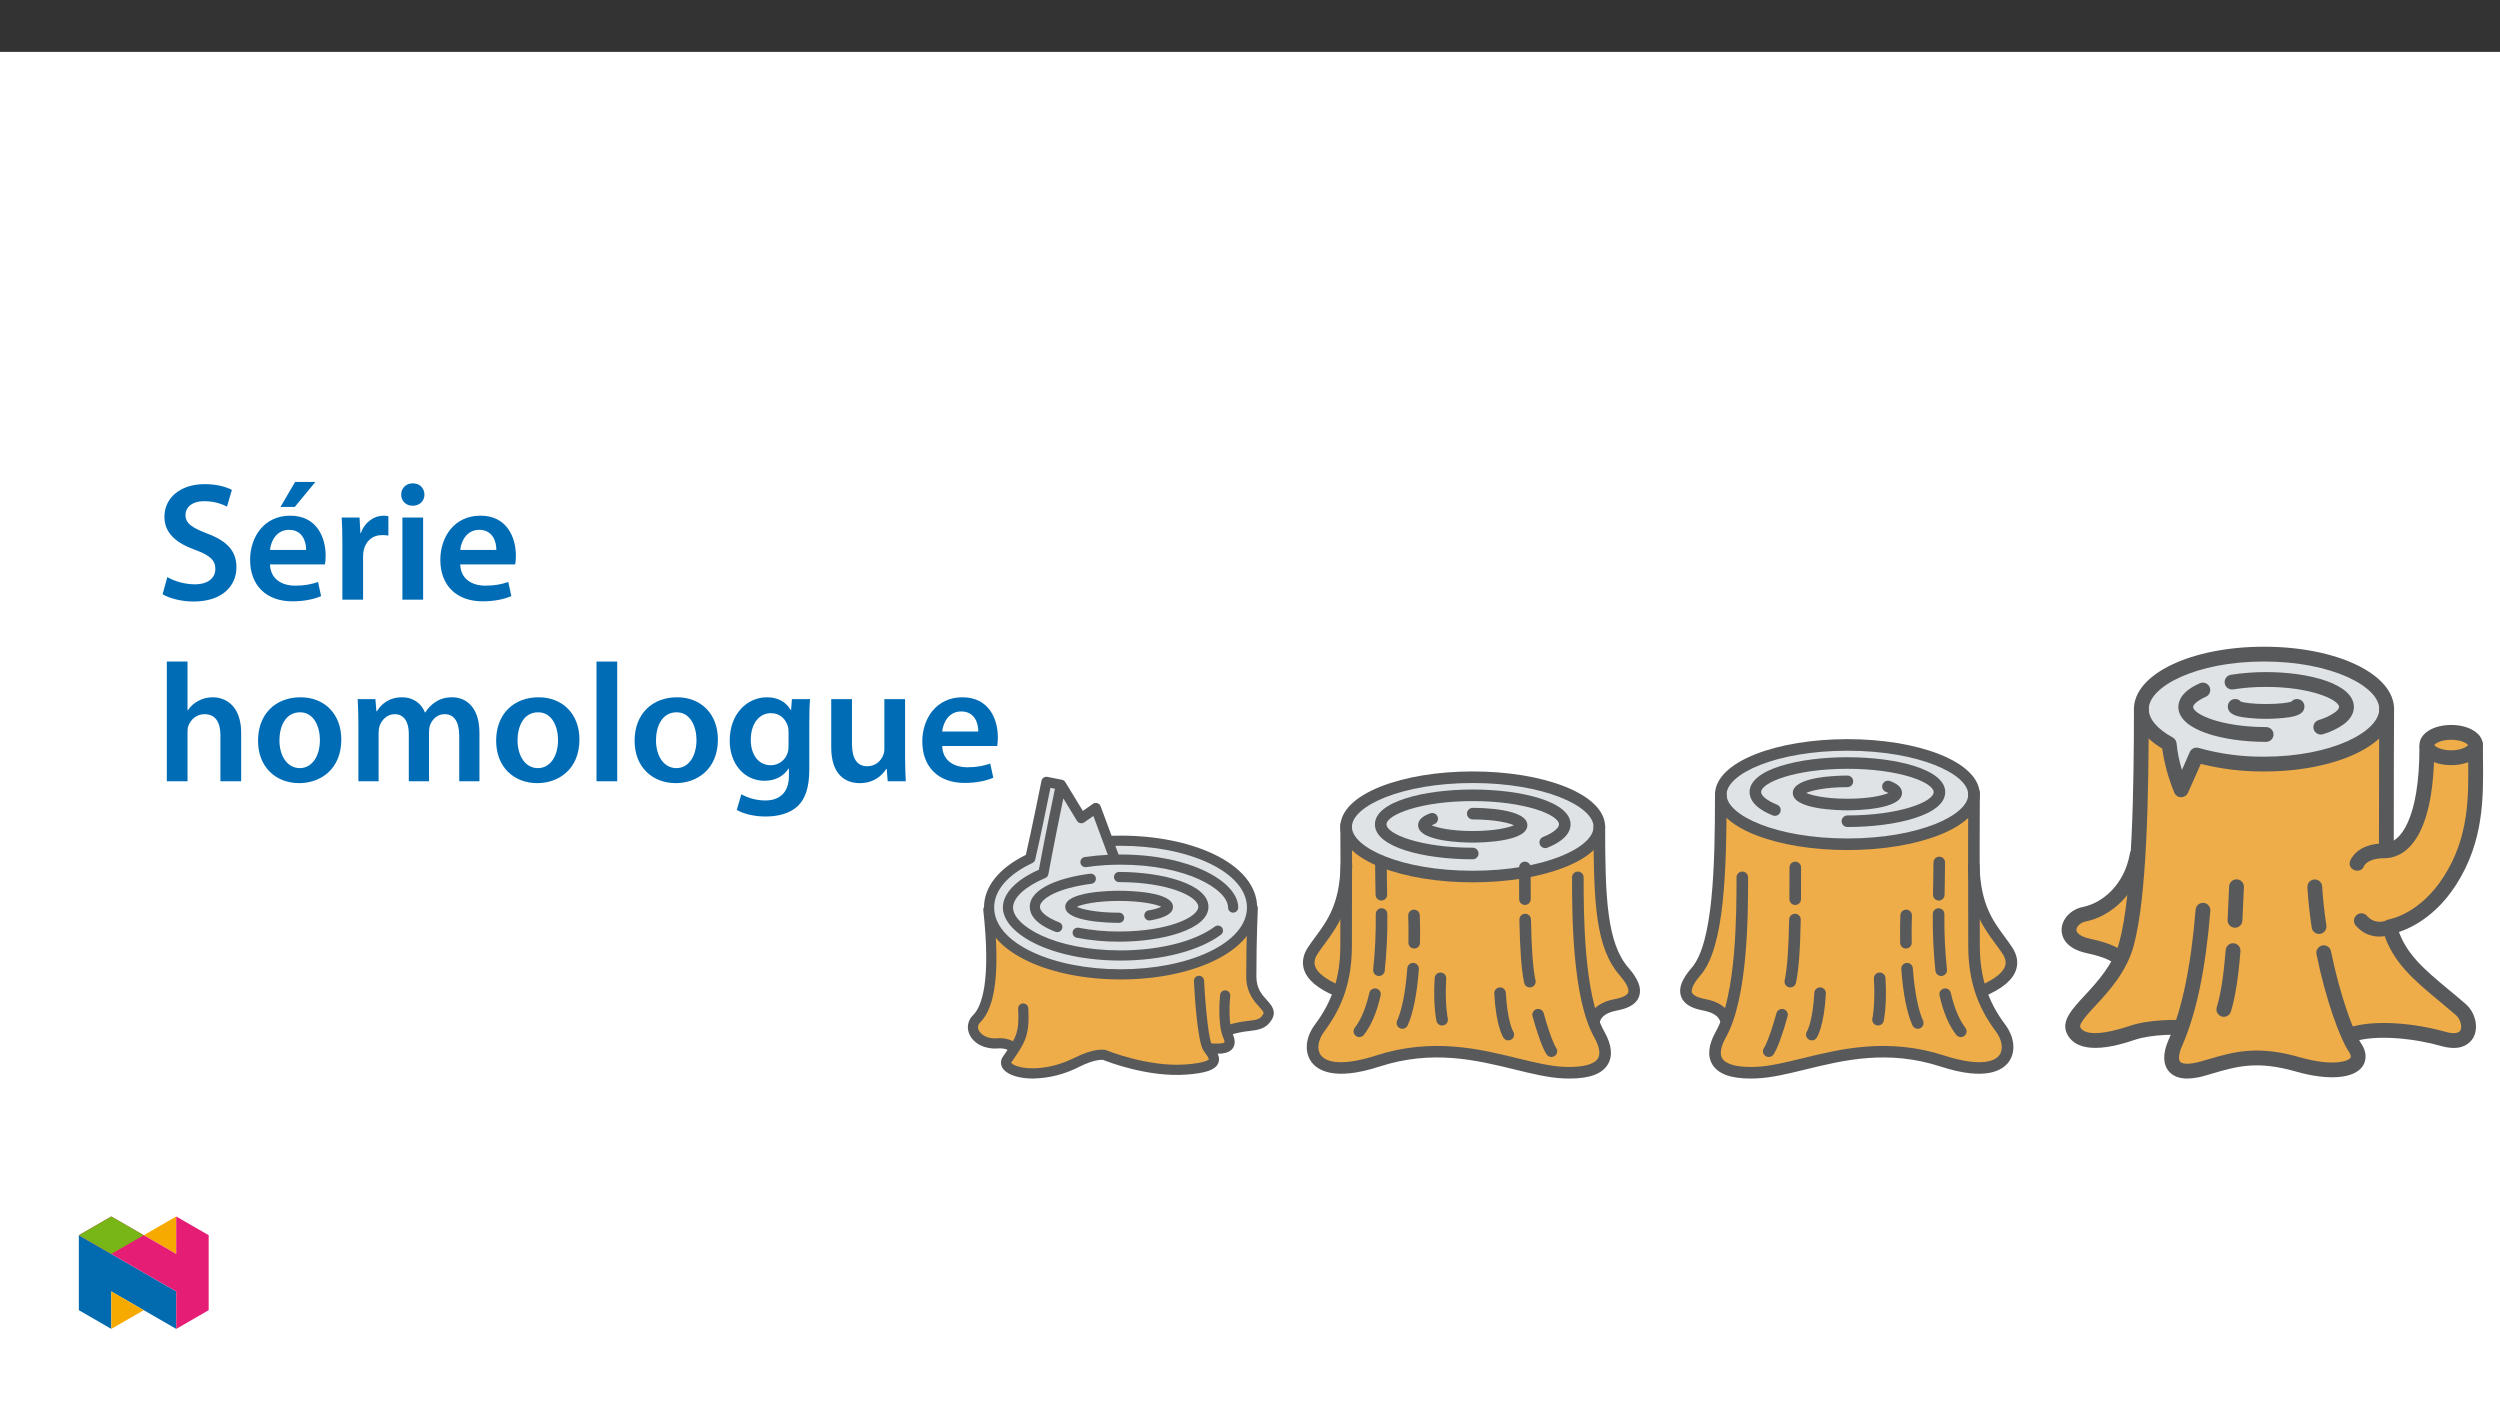 ﻿<?xml version="1.0" encoding="utf-8"?>
<svg xmlns="http://www.w3.org/2000/svg" xmlns:xlink="http://www.w3.org/1999/xlink" viewBox="0 0 960 540" version="1.1">
  <rect x="0" y="0" width="960" height="540" fill="#333333" stroke="none"/>
  <defs>
    <g>
      <symbol overflow="visible" id="glyph0-0">
        <path style="stroke:none;" d="M 0 0 L 32.375 0 L 32.375 -45.328 L 0 -45.328 Z M 16.188 -25.578 L 5.188 -42.094 L 27.188 -42.094 Z M 18.125 -22.656 L 29.141 -39.172 L 29.141 -6.156 Z M 5.188 -3.234 L 16.188 -19.75 L 27.188 -3.234 Z M 3.234 -39.172 L 14.25 -22.656 L 3.234 -6.156 Z M 3.234 -39.172 " />
      </symbol>
      <symbol overflow="visible" id="glyph0-1">
        <path style="stroke:none;" d="M 2.656 -2.078 C 5.047 -0.578 9.844 0.719 14.5 0.719 C 25.703 0.719 31.016 -5.375 31.016 -12.438 C 31.016 -18.719 27.391 -22.531 19.812 -25.375 C 13.984 -27.641 11.453 -29.203 11.453 -32.562 C 11.453 -35.156 13.594 -37.812 18.641 -37.812 C 22.734 -37.812 25.766 -36.578 27.391 -35.734 L 29.266 -42.156 C 27 -43.312 23.562 -44.359 18.844 -44.359 C 9.328 -44.359 3.359 -38.984 3.359 -31.797 C 3.359 -25.516 7.969 -21.688 15.219 -19.094 C 20.719 -17.094 22.922 -15.156 22.922 -11.844 C 22.922 -8.281 20.078 -5.891 15.016 -5.891 C 10.938 -5.891 7 -7.188 4.469 -8.672 Z M 2.656 -2.078 " />
      </symbol>
      <symbol overflow="visible" id="glyph0-2">
        <path style="stroke:none;" d="M 31.016 -13.531 C 31.141 -14.25 31.281 -15.406 31.281 -16.906 C 31.281 -23.828 27.906 -32.25 17.672 -32.25 C 7.578 -32.25 2.266 -24.016 2.266 -15.281 C 2.266 -5.641 8.281 0.641 18.516 0.641 C 23.047 0.641 26.812 -0.188 29.531 -1.359 L 28.359 -6.797 C 25.906 -5.953 23.312 -5.375 19.625 -5.375 C 14.5 -5.375 10.094 -7.828 9.906 -13.531 Z M 9.906 -19.094 C 10.234 -22.344 12.297 -26.812 17.219 -26.812 C 22.531 -26.812 23.828 -22.016 23.766 -19.094 Z M 19.547 -45.203 L 13.922 -35.609 L 19.422 -35.609 L 27.328 -45.203 Z M 19.547 -45.203 " />
      </symbol>
      <symbol overflow="visible" id="glyph0-3">
        <path style="stroke:none;" d="M 4.281 0 L 12.234 0 L 12.234 -16.375 C 12.234 -17.219 12.297 -18.062 12.438 -18.781 C 13.141 -22.406 15.797 -24.797 19.547 -24.797 C 20.531 -24.797 21.234 -24.734 21.953 -24.609 L 21.953 -32.047 C 21.297 -32.188 20.844 -32.25 20.078 -32.25 C 16.641 -32.25 12.953 -29.984 11.391 -25.578 L 11.203 -25.578 L 10.875 -31.531 L 4.016 -31.531 C 4.203 -28.75 4.281 -25.641 4.281 -21.375 Z M 4.281 0 " />
      </symbol>
      <symbol overflow="visible" id="glyph0-4">
        <path style="stroke:none;" d="M 12.234 0 L 12.234 -31.531 L 4.281 -31.531 L 4.281 0 Z M 8.281 -44.672 C 5.641 -44.672 3.812 -42.797 3.812 -40.344 C 3.812 -38.016 5.562 -36.062 8.219 -36.062 C 11 -36.062 12.75 -38.016 12.75 -40.344 C 12.688 -42.797 11 -44.672 8.281 -44.672 Z M 8.281 -44.672 " />
      </symbol>
      <symbol overflow="visible" id="glyph0-5">
        <path style="stroke:none;" d="M 31.016 -13.531 C 31.141 -14.25 31.281 -15.406 31.281 -16.906 C 31.281 -23.828 27.906 -32.25 17.672 -32.25 C 7.578 -32.25 2.266 -24.016 2.266 -15.281 C 2.266 -5.641 8.281 0.641 18.516 0.641 C 23.047 0.641 26.812 -0.188 29.531 -1.359 L 28.359 -6.797 C 25.906 -5.953 23.312 -5.375 19.625 -5.375 C 14.5 -5.375 10.094 -7.828 9.906 -13.531 Z M 9.906 -19.094 C 10.234 -22.344 12.297 -26.812 17.219 -26.812 C 22.531 -26.812 23.828 -22.016 23.766 -19.094 Z M 9.906 -19.094 " />
      </symbol>
      <symbol overflow="visible" id="glyph0-6">
        <path style="stroke:none;" d="M 4.281 0 L 12.234 0 L 12.234 -18.906 C 12.234 -19.75 12.297 -20.594 12.562 -21.297 C 13.469 -23.703 15.672 -25.766 18.781 -25.766 C 23.188 -25.766 24.859 -22.281 24.859 -17.734 L 24.859 0 L 32.828 0 L 32.828 -18.578 C 32.828 -28.688 27.188 -32.25 21.828 -32.25 C 19.812 -32.25 17.938 -31.734 16.312 -30.828 C 14.703 -29.984 13.344 -28.75 12.375 -27.266 L 12.234 -27.266 L 12.234 -45.969 L 4.281 -45.969 Z M 4.281 0 " />
      </symbol>
      <symbol overflow="visible" id="glyph0-7">
        <path style="stroke:none;" d="M 18.578 -32.25 C 9.062 -32.25 2.266 -25.906 2.266 -15.547 C 2.266 -5.375 9.188 0.719 18.062 0.719 C 26.094 0.719 34.25 -4.469 34.25 -16.062 C 34.25 -25.641 27.969 -32.25 18.578 -32.25 Z M 18.391 -26.484 C 23.828 -26.484 26.031 -20.781 26.031 -15.859 C 26.031 -9.453 22.859 -5.047 18.328 -5.047 C 13.531 -5.047 10.484 -9.641 10.484 -15.734 C 10.484 -20.984 12.75 -26.484 18.391 -26.484 Z M 18.391 -26.484 " />
      </symbol>
      <symbol overflow="visible" id="glyph0-8">
        <path style="stroke:none;" d="M 4.281 0 L 12.047 0 L 12.047 -18.641 C 12.047 -19.547 12.172 -20.469 12.438 -21.297 C 13.203 -23.438 15.219 -25.766 18.188 -25.766 C 21.891 -25.766 23.641 -22.656 23.641 -18.266 L 23.641 0 L 31.406 0 L 31.406 -18.906 C 31.406 -19.812 31.531 -20.844 31.797 -21.562 C 32.641 -23.828 34.641 -25.766 37.359 -25.766 C 41.188 -25.766 43 -22.656 43 -17.422 L 43 0 L 50.766 0 L 50.766 -18.578 C 50.766 -28.688 45.453 -32.25 40.281 -32.25 C 37.625 -32.25 35.609 -31.594 33.797 -30.375 C 32.375 -29.469 31.078 -28.172 29.984 -26.422 L 29.844 -26.422 C 28.484 -29.922 25.25 -32.25 21.109 -32.25 C 15.734 -32.25 12.891 -29.328 11.391 -26.875 L 11.203 -26.875 L 10.812 -31.531 L 4.016 -31.531 C 4.141 -28.812 4.281 -25.766 4.281 -22.141 Z M 4.281 0 " />
      </symbol>
      <symbol overflow="visible" id="glyph0-9">
        <path style="stroke:none;" d="M 4.281 0 L 12.234 0 L 12.234 -45.969 L 4.281 -45.969 Z M 4.281 0 " />
      </symbol>
      <symbol overflow="visible" id="glyph0-10">
        <path style="stroke:none;" d="M 32.828 -22.469 C 32.828 -26.812 32.953 -29.391 33.094 -31.531 L 26.156 -31.531 L 25.828 -27.328 L 25.703 -27.328 C 24.219 -29.922 21.438 -32.25 16.578 -32.25 C 9 -32.25 2.266 -25.969 2.266 -15.609 C 2.266 -6.672 7.828 -0.188 15.672 -0.188 C 19.875 -0.188 23.047 -2.078 24.859 -4.859 L 25 -4.859 L 25 -2.141 C 25 4.656 21.109 7.375 15.922 7.375 C 12.109 7.375 8.734 6.156 6.734 4.984 L 4.984 11 C 7.703 12.625 11.984 13.531 16 13.531 C 20.328 13.531 24.922 12.625 28.172 9.719 C 31.469 6.734 32.828 2 32.828 -4.594 Z M 24.859 -13.797 C 24.859 -12.891 24.797 -11.781 24.547 -11 C 23.641 -8.094 21.047 -6.156 18.062 -6.156 C 13.078 -6.156 10.359 -10.484 10.359 -15.859 C 10.359 -22.281 13.656 -26.156 18.125 -26.156 C 21.5 -26.156 23.766 -23.953 24.609 -21.047 C 24.797 -20.391 24.859 -19.688 24.859 -18.906 Z M 24.859 -13.797 " />
      </symbol>
      <symbol overflow="visible" id="glyph0-11">
        <path style="stroke:none;" d="M 32.5 -31.531 L 24.547 -31.531 L 24.547 -12.5 C 24.547 -11.594 24.406 -10.688 24.094 -10.031 C 23.312 -7.969 21.234 -5.766 18 -5.766 C 13.797 -5.766 12.109 -9.125 12.109 -14.375 L 12.109 -31.531 L 4.141 -31.531 L 4.141 -13.016 C 4.141 -2.719 9.391 0.719 15.094 0.719 C 20.781 0.719 23.891 -2.531 25.25 -4.734 L 25.453 -4.734 L 25.828 0 L 32.766 0 C 32.641 -2.594 32.5 -5.703 32.5 -9.453 Z M 32.5 -31.531 " />
      </symbol>
    </g>
    <clipPath id="clip1">
      <path d="M 656 302 L 774 302 L 774 414.164 L 656 414.164 Z M 656 302 " />
    </clipPath>
    <clipPath id="clip2">
      <path d="M 501 314 L 619 314 L 619 414.164 L 501 414.164 Z M 501 314 " />
    </clipPath>
    <clipPath id="clip3">
      <path d="M 371.66 347 L 391 347 L 391 404 L 371.66 404 Z M 371.66 347 " />
    </clipPath>
    <clipPath id="clip4">
      <path d="M 384 374 L 469 374 L 469 414.164 L 384 414.164 Z M 384 374 " />
    </clipPath>
    <clipPath id="clip5">
      <path d="M 819 248.336 L 920 248.336 L 920 307 L 819 307 Z M 819 248.336 " />
    </clipPath>
    <clipPath id="clip6">
      <path d="M 831 346 L 909 346 L 909 414.164 L 831 414.164 Z M 831 346 " />
    </clipPath>
    <clipPath id="clip7">
      <path d="M 903 283 L 953.512 283 L 953.512 360 L 903 360 Z M 903 283 " />
    </clipPath>
    <clipPath id="clip8">
      <path d="M 929 278 L 953.512 278 L 953.512 294 L 929 294 Z M 929 278 " />
    </clipPath>
    <clipPath id="clip9">
      <path d="M 30.277 474 L 68 474 L 68 510.301 L 30.277 510.301 Z M 30.277 474 " />
    </clipPath>
    <clipPath id="clip10">
      <path d="M 42 495 L 56 495 L 56 510.301 L 42 510.301 Z M 42 495 " />
    </clipPath>
    <clipPath id="clip11">
      <path d="M 55 467.125 L 68 467.125 L 68 482 L 55 482 Z M 55 467.125 " />
    </clipPath>
    <clipPath id="clip12">
      <path d="M 30.277 467.125 L 80.133 467.125 L 80.133 510.301 L 30.277 510.301 Z M 30.277 467.125 " />
    </clipPath>
    <clipPath id="clip13">
      <path d="M 30.277 467.125 L 56 467.125 L 56 482 L 30.277 482 Z M 30.277 467.125 " />
    </clipPath>
  </defs>
  <g id="surface1">
    <path style=" stroke:none;fill-rule:nonzero;fill:rgb(100%,100%,100%);fill-opacity:1;" d="M 0 559.926 L 960 559.926 L 960 19.926 L 0 19.926 Z M 0 559.926 " />
    <path style=" stroke:none;fill-rule:nonzero;fill:rgb(93.3%,67.799%,28.6%);fill-opacity:1;" d="M 770.738 364.871 C 775.824 372.5 768.195 377.582 760.887 380.656 C 748.316 370.457 751.07 354.512 758.191 336.93 C 759.637 352.125 766.078 357.879 770.738 364.871 " />
    <path style=" stroke:none;fill-rule:nonzero;fill:rgb(93.3%,67.799%,28.6%);fill-opacity:1;" d="M 651.246 373.137 C 660.145 362.965 660.781 332.457 660.781 305.125 C 680.574 309.914 698.383 315.199 709.566 322.145 L 758.027 304.488 C 757.898 317.852 758.027 351.523 758.027 362.965 C 758.027 374.406 760.57 384.574 768.195 394.746 C 774.297 402.879 771.375 415.719 745.949 407.457 C 715.305 397.496 691.926 411.27 674.129 411.906 C 656.332 412.543 656.914 404.133 660.781 397.289 C 661.867 395.32 662.77 393.258 663.484 391.129 C 663.219 391.277 662.957 391.422 662.688 391.566 C 661.418 387.754 657.602 386.48 654.426 385.848 C 651.246 385.211 642.348 383.305 651.246 373.137 " />
    <path style=" stroke:none;fill-rule:nonzero;fill:rgb(93.3%,67.799%,28.6%);fill-opacity:1;" d="M 651.246 373.137 C 660.145 362.965 660.781 332.457 660.781 305.125 C 680.574 309.914 671.523 298.5 682.707 305.445 C 682.707 305.445 680.418 337.102 681.055 367.672 C 681.438 386.164 673.176 403.961 692.793 408.516 C 685.977 410.184 679.77 411.703 674.129 411.906 C 656.332 412.543 656.91 404.133 660.781 397.289 C 661.863 395.32 662.77 393.258 663.484 391.129 C 663.219 391.273 662.957 391.422 662.688 391.566 C 661.418 387.754 657.602 386.48 654.426 385.848 C 651.246 385.211 642.348 383.305 651.246 373.137 " />
    <path style=" stroke:none;fill-rule:nonzero;fill:rgb(87.5%,89%,89.799%);fill-opacity:1;" d="M 709.402 286.059 C 736.258 286.059 758.027 294.594 758.027 305.125 C 758.027 315.656 736.258 324.195 709.402 324.195 C 682.551 324.195 660.781 315.656 660.781 305.125 C 660.781 294.594 682.551 286.059 709.402 286.059 " />
    <path style=" stroke:none;fill-rule:nonzero;fill:rgb(34.499%,34.9%,35.699%);fill-opacity:1;" d="M 663.004 305.125 C 663.004 313.094 682.059 321.969 709.402 321.969 C 736.746 321.969 755.801 313.094 755.801 305.125 C 755.801 297.16 736.746 288.281 709.402 288.281 C 682.059 288.281 663.004 297.16 663.004 305.125 M 674.211 320.68 C 664.117 316.723 658.555 311.199 658.555 305.125 C 658.555 299.055 664.117 293.531 674.211 289.57 C 683.645 285.871 696.145 283.832 709.402 283.832 C 722.664 283.832 735.16 285.871 744.598 289.57 C 754.691 293.531 760.25 299.055 760.25 305.125 C 760.25 311.199 754.691 316.723 744.598 320.68 C 735.16 324.379 722.664 326.418 709.402 326.418 C 696.145 326.418 683.645 324.379 674.211 320.68 " />
    <path style=" stroke:none;fill-rule:nonzero;fill:rgb(34.499%,34.9%,35.699%);fill-opacity:1;" d="M 709.402 317.574 C 728.07 317.574 746.969 312.973 746.969 304.172 C 746.969 295.375 728.07 290.773 709.402 290.773 C 690.734 290.773 671.836 295.375 671.836 304.172 C 671.836 306.617 673.379 310.152 680.734 313.121 C 681.871 313.582 683.168 313.031 683.629 311.891 C 684.09 310.754 683.539 309.457 682.398 308.996 C 677.895 307.176 676.285 305.312 676.285 304.172 C 676.285 300.523 689.188 295.219 709.402 295.219 C 729.621 295.219 742.52 300.523 742.52 304.172 C 742.52 307.824 729.621 313.125 709.402 313.125 C 708.176 313.125 707.18 314.121 707.18 315.352 C 707.18 316.578 708.176 317.574 709.402 317.574 Z M 709.402 317.574 " />
    <path style=" stroke:none;fill-rule:nonzero;fill:rgb(34.499%,34.9%,35.699%);fill-opacity:1;" d="M 692.715 305.047 Z M 688.43 304.492 C 688.43 298.141 705.902 297.816 709.402 297.816 C 710.633 297.816 711.629 298.812 711.629 300.043 C 711.629 301.27 710.633 302.266 709.402 302.266 C 701.137 302.266 695.68 303.523 693.586 304.492 C 695.68 305.457 701.137 306.715 709.402 306.715 C 717.648 306.715 723.094 305.465 725.199 304.5 C 724.883 304.352 724.555 304.219 724.223 304.105 C 723.066 303.691 722.465 302.418 722.879 301.262 C 723.289 300.113 724.547 299.512 725.699 299.906 C 728.805 301 730.379 302.543 730.379 304.492 C 730.379 310.844 712.906 311.164 709.402 311.164 C 705.902 311.164 688.43 310.844 688.43 304.492 " />
    <g clip-path="url(#clip1)" clip-rule="nonzero">
      <path style=" stroke:none;fill-rule:nonzero;fill:rgb(34.499%,34.9%,35.699%);fill-opacity:1;" d="M 672.258 414.164 C 672.887 414.164 673.539 414.152 674.207 414.129 C 680.055 413.918 686.457 412.355 693.238 410.695 C 708.078 407.066 724.898 402.953 745.262 409.574 C 762.781 415.266 769.16 410.852 771.402 407.715 C 774.16 403.859 773.602 398.242 769.977 393.41 C 763.25 384.441 760.25 375.055 760.25 362.965 C 760.25 359.777 760.242 354.859 760.23 349.137 C 760.199 334.367 760.156 314.137 760.25 304.512 C 760.262 303.285 759.277 302.277 758.047 302.266 C 756.82 302.254 755.812 303.242 755.801 304.469 C 755.711 314.121 755.75 334.363 755.781 349.145 C 755.793 354.863 755.801 359.777 755.801 362.965 C 755.801 376.078 759.074 386.293 766.414 396.082 C 768.816 399.277 769.363 402.914 767.781 405.129 C 765.207 408.727 757.305 408.809 746.637 405.34 C 725.066 398.332 706.832 402.789 692.184 406.375 C 685.629 407.977 679.441 409.492 674.047 409.684 C 667.273 409.926 662.762 408.773 661.348 406.445 C 659.91 404.082 661.59 400.379 662.719 398.383 C 671.266 383.254 671.266 350.773 671.266 336.906 C 671.266 335.68 670.273 334.68 669.043 334.68 C 667.816 334.68 666.82 335.68 666.82 336.906 C 666.82 350.426 666.82 382.086 658.844 396.191 C 656.027 401.176 655.578 405.52 657.543 408.754 C 659.754 412.387 664.574 414.164 672.258 414.164 " />
    </g>
    <path style=" stroke:none;fill-rule:nonzero;fill:rgb(34.499%,34.9%,35.699%);fill-opacity:1;" d="M 662.688 393.793 C 663.918 393.789 664.914 392.793 664.91 391.562 C 664.91 391.324 664.875 391.09 664.797 390.863 C 662.938 385.281 656.859 384.062 654.863 383.664 C 653.727 383.438 650.27 382.746 649.715 381.113 C 649.504 380.496 649.398 378.625 652.922 374.598 C 662.227 363.965 663.008 334.449 663.008 305.125 C 663.008 303.898 662.012 302.902 660.781 302.902 C 659.551 302.902 658.555 303.898 658.555 305.125 C 658.555 332.355 657.863 362.195 649.574 371.672 C 645.809 375.969 644.477 379.527 645.504 382.543 C 646.883 386.605 651.863 387.602 653.988 388.027 C 657.824 388.797 659.855 390.105 660.578 392.27 C 660.879 393.18 661.73 393.793 662.688 393.793 " />
    <path style=" stroke:none;fill-rule:nonzero;fill:rgb(34.499%,34.9%,35.699%);fill-opacity:1;" d="M 760.887 382.883 C 761.184 382.883 761.477 382.82 761.75 382.707 C 768.93 379.688 773.016 376.242 774.242 372.176 C 775.074 369.406 774.52 366.531 772.59 363.637 C 771.703 362.305 770.742 361.004 769.816 359.75 C 765.266 353.586 760.566 347.211 760.145 332.5 C 760.105 331.27 759.078 330.309 757.848 330.348 C 756.629 330.387 755.668 331.406 755.695 332.625 C 756.156 348.73 761.512 355.988 766.234 362.391 C 767.172 363.66 768.059 364.863 768.887 366.105 C 770.062 367.867 770.422 369.434 769.98 370.895 C 769.426 372.734 767.25 375.566 760.023 378.605 C 758.891 379.082 758.359 380.387 758.836 381.52 C 759.184 382.344 759.992 382.883 760.887 382.883 " />
    <path style=" stroke:none;fill-rule:nonzero;fill:rgb(34.499%,34.9%,35.699%);fill-opacity:1;" d="M 744.496 345.805 C 745.707 345.805 746.699 344.832 746.719 343.617 C 746.742 342.289 746.766 340.988 746.789 339.73 C 746.848 336.641 746.902 333.723 746.902 331.188 C 746.902 329.957 745.906 328.961 744.68 328.961 C 743.449 328.961 742.453 329.957 742.453 331.188 C 742.453 333.68 742.398 336.578 742.34 339.645 C 742.316 340.906 742.293 342.211 742.27 343.547 C 742.25 344.773 743.23 345.785 744.457 345.805 Z M 744.496 345.805 " />
    <path style=" stroke:none;fill-rule:nonzero;fill:rgb(34.499%,34.9%,35.699%);fill-opacity:1;" d="M 745.414 374.781 C 745.5 374.781 745.586 374.777 745.672 374.766 C 746.895 374.625 747.77 373.52 747.629 372.301 C 746.887 365.227 746.559 358.113 746.645 351 C 746.645 349.77 745.652 348.77 744.422 348.77 C 743.191 348.77 742.195 349.762 742.195 350.988 C 742.109 358.277 742.445 365.562 743.207 372.812 C 743.34 373.934 744.285 374.777 745.414 374.781 " />
    <path style=" stroke:none;fill-rule:nonzero;fill:rgb(34.499%,34.9%,35.699%);fill-opacity:1;" d="M 752.945 398.242 C 754.172 398.238 755.168 397.242 755.168 396.016 C 755.164 395.523 755.004 395.043 754.703 394.656 C 752.305 391.555 750.426 387.047 749.113 381.262 C 748.832 380.066 747.637 379.324 746.438 379.602 C 745.254 379.879 744.512 381.059 744.773 382.246 C 746.25 388.758 748.344 393.707 751.18 397.375 C 751.602 397.922 752.254 398.242 752.945 398.242 " />
    <path style=" stroke:none;fill-rule:nonzero;fill:rgb(34.499%,34.9%,35.699%);fill-opacity:1;" d="M 731.879 364.238 L 731.918 364.238 C 733.145 364.219 734.125 363.207 734.102 361.977 C 734 356.023 734.188 351.668 734.191 351.625 C 734.246 350.395 733.293 349.355 732.066 349.301 C 730.84 349.25 729.801 350.199 729.746 351.426 C 729.738 351.605 729.547 355.953 729.656 362.055 C 729.676 363.27 730.664 364.238 731.879 364.238 " />
    <path style=" stroke:none;fill-rule:nonzero;fill:rgb(34.499%,34.9%,35.699%);fill-opacity:1;" d="M 736.418 395.062 C 737.645 395.062 738.641 394.062 738.641 392.836 C 738.641 392.523 738.574 392.211 738.445 391.926 C 736.543 387.695 735.188 380.738 734.535 371.805 C 734.441 370.578 733.371 369.664 732.145 369.754 C 730.926 369.848 730.012 370.91 730.098 372.129 C 730.801 381.711 732.242 388.988 734.387 393.75 C 734.746 394.551 735.543 395.062 736.418 395.062 " />
    <path style=" stroke:none;fill-rule:nonzero;fill:rgb(34.499%,34.9%,35.699%);fill-opacity:1;" d="M 721.164 393.789 C 722.207 393.789 723.109 393.066 723.332 392.051 C 723.387 391.805 724.668 385.902 724.02 375.539 C 723.941 374.312 722.887 373.379 721.66 373.457 C 720.434 373.531 719.5 374.59 719.578 375.816 C 720.18 385.484 719 391.035 718.988 391.09 C 718.727 392.289 719.488 393.477 720.688 393.738 C 720.848 393.773 721.004 393.789 721.164 393.789 " />
    <path style=" stroke:none;fill-rule:nonzero;fill:rgb(34.499%,34.9%,35.699%);fill-opacity:1;" d="M 687.477 379.172 C 688.527 379.172 689.43 378.441 689.652 377.414 C 690.691 372.562 691.273 364.852 691.488 353.152 C 691.512 351.926 690.535 350.91 689.309 350.891 L 689.266 350.891 C 688.051 350.891 687.062 351.859 687.039 353.074 C 686.832 364.477 686.281 371.918 685.301 376.484 C 685.043 377.684 685.809 378.867 687.012 379.125 C 687.164 379.156 687.32 379.172 687.477 379.172 " />
    <path style=" stroke:none;fill-rule:nonzero;fill:rgb(34.499%,34.9%,35.699%);fill-opacity:1;" d="M 689.359 347.5 C 690.582 347.5 691.574 346.512 691.582 345.289 C 691.605 341.273 691.605 337.164 691.605 333.094 C 691.605 331.863 690.609 330.867 689.383 330.867 C 688.152 330.867 687.156 331.863 687.156 333.094 C 687.156 337.156 687.156 341.254 687.133 345.262 C 687.125 346.488 688.113 347.492 689.344 347.5 Z M 689.359 347.5 " />
    <path style=" stroke:none;fill-rule:nonzero;fill:rgb(34.499%,34.9%,35.699%);fill-opacity:1;" d="M 679.18 405.883 C 679.895 405.883 680.562 405.547 680.992 404.977 C 681.352 404.496 683.309 401.527 686.441 390.254 C 686.77 389.07 686.078 387.844 684.891 387.516 C 683.707 387.188 682.484 387.883 682.156 389.066 C 679.227 399.613 677.477 402.242 677.402 402.352 C 676.676 403.336 676.883 404.723 677.867 405.449 C 678.25 405.73 678.707 405.879 679.18 405.883 " />
    <path style=" stroke:none;fill-rule:nonzero;fill:rgb(34.499%,34.9%,35.699%);fill-opacity:1;" d="M 695.738 399.512 C 696.48 399.512 697.176 399.141 697.59 398.52 C 697.883 398.078 700.488 393.844 701.137 381.516 C 701.207 380.289 700.273 379.234 699.047 379.164 C 697.82 379.094 696.77 380.027 696.695 381.254 C 696.695 381.262 696.695 381.273 696.695 381.281 C 696.117 392.254 693.91 396.02 693.887 396.055 C 693.207 397.074 693.484 398.457 694.504 399.137 C 694.871 399.383 695.297 399.512 695.738 399.512 " />
    <path style=" stroke:none;fill-rule:nonzero;fill:rgb(93.3%,67.799%,28.6%);fill-opacity:1;" d="M 504.199 364.871 C 499.113 372.5 506.742 377.582 514.051 380.656 C 526.621 370.457 523.867 354.512 516.746 336.93 C 515.301 352.125 508.859 357.879 504.199 364.871 " />
    <path style=" stroke:none;fill-rule:nonzero;fill:rgb(93.3%,67.799%,28.6%);fill-opacity:1;" d="M 623.691 373.137 C 614.793 362.965 614.156 344.855 614.156 317.523 C 594.363 322.312 576.555 327.598 565.371 334.543 L 516.91 316.891 C 517.039 330.25 516.91 351.523 516.91 362.965 C 516.91 374.406 514.367 384.574 506.742 394.746 C 500.641 402.879 503.562 415.719 528.988 407.457 C 559.633 397.496 583.012 411.27 600.809 411.906 C 618.605 412.543 618.023 404.133 614.156 397.289 C 613.07 395.32 612.168 393.258 611.449 391.129 C 611.719 391.277 611.98 391.422 612.25 391.566 C 613.52 387.754 617.336 386.48 620.512 385.848 C 623.691 385.211 632.59 383.305 623.691 373.137 " />
    <path style=" stroke:none;fill-rule:nonzero;fill:rgb(93.3%,67.799%,28.6%);fill-opacity:1;" d="M 623.691 373.137 C 614.793 362.965 614.156 344.855 614.156 317.523 C 594.363 322.312 603.41 310.898 592.227 317.844 C 592.227 317.844 594.52 337.102 593.883 367.672 C 593.5 386.164 601.762 403.961 582.141 408.516 C 588.961 410.184 595.168 411.703 600.809 411.906 C 618.605 412.543 618.023 404.133 614.156 397.285 C 613.07 395.32 612.168 393.258 611.453 391.129 C 611.719 391.273 611.98 391.422 612.25 391.566 C 613.52 387.754 617.336 386.48 620.512 385.848 C 623.691 385.211 632.59 383.305 623.691 373.137 " />
    <path style=" stroke:none;fill-rule:nonzero;fill:rgb(87.5%,89%,89.799%);fill-opacity:1;" d="M 565.535 298.457 C 592.387 298.457 614.156 306.992 614.156 317.523 C 614.156 328.055 592.387 336.594 565.535 336.594 C 538.68 336.594 516.91 328.055 516.91 317.523 C 516.91 306.992 538.68 298.457 565.535 298.457 " />
    <path style=" stroke:none;fill-rule:nonzero;fill:rgb(34.499%,34.9%,35.699%);fill-opacity:1;" d="M 565.535 300.68 C 538.191 300.68 519.137 309.559 519.137 317.523 C 519.137 325.492 538.191 334.367 565.535 334.367 C 592.879 334.367 611.93 325.492 611.93 317.523 C 611.93 309.559 592.875 300.68 565.535 300.68 M 565.535 338.816 C 552.273 338.816 539.777 336.777 530.34 333.078 C 520.246 329.121 514.688 323.598 514.688 317.523 C 514.688 311.453 520.246 305.93 530.34 301.973 C 539.777 298.27 552.273 296.23 565.535 296.23 C 578.793 296.23 591.293 298.27 600.727 301.973 C 610.82 305.93 616.383 311.453 616.383 317.523 C 616.383 323.598 610.82 329.121 600.727 333.078 C 591.293 336.777 578.793 338.816 565.535 338.816 " />
    <path style=" stroke:none;fill-rule:nonzero;fill:rgb(34.499%,34.9%,35.699%);fill-opacity:1;" d="M 565.535 329.973 C 546.867 329.973 527.969 325.371 527.969 316.57 C 527.969 307.773 546.867 303.172 565.535 303.172 C 584.203 303.172 603.102 307.773 603.102 316.57 C 603.102 319.016 601.555 322.555 594.203 325.52 C 593.062 325.98 591.77 325.43 591.309 324.289 C 590.848 323.152 591.398 321.855 592.539 321.395 C 597.043 319.574 598.652 317.711 598.652 316.57 C 598.652 312.922 585.75 307.621 565.535 307.621 C 545.316 307.621 532.418 312.922 532.418 316.57 C 532.418 320.223 545.316 325.523 565.535 325.523 C 566.762 325.523 567.758 326.52 567.758 327.746 C 567.758 328.977 566.762 329.973 565.535 329.973 Z M 565.535 329.973 " />
    <path style=" stroke:none;fill-rule:nonzero;fill:rgb(34.499%,34.9%,35.699%);fill-opacity:1;" d="M 582.219 317.445 Z M 565.535 323.562 C 562.031 323.562 544.559 323.242 544.559 316.891 C 544.559 314.941 546.133 313.398 549.238 312.309 C 550.398 311.906 551.668 312.52 552.066 313.684 C 552.465 314.836 551.863 316.094 550.715 316.504 C 550.383 316.617 550.055 316.75 549.738 316.898 C 551.844 317.863 557.289 319.113 565.535 319.113 C 573.801 319.113 579.258 317.855 581.352 316.891 C 579.258 315.922 573.801 314.664 565.535 314.664 C 564.305 314.664 563.309 313.668 563.309 312.441 C 563.309 311.211 564.305 310.215 565.535 310.215 C 569.035 310.215 586.508 310.535 586.508 316.891 C 586.508 323.242 569.035 323.562 565.535 323.562 " />
    <g clip-path="url(#clip2)" clip-rule="nonzero">
      <path style=" stroke:none;fill-rule:nonzero;fill:rgb(34.499%,34.9%,35.699%);fill-opacity:1;" d="M 602.68 414.164 C 602.051 414.164 601.398 414.152 600.73 414.129 C 594.883 413.918 588.477 412.355 581.699 410.695 C 566.859 407.066 550.039 402.953 529.676 409.574 C 512.156 415.266 505.777 410.852 503.535 407.715 C 500.777 403.859 501.336 398.242 504.961 393.41 C 511.688 384.441 514.688 375.055 514.688 362.965 C 514.688 359.777 514.695 354.859 514.707 349.137 C 514.738 334.367 514.781 326.535 514.688 316.91 C 514.676 315.684 515.66 314.676 516.891 314.664 C 518.117 314.652 519.125 315.641 519.137 316.867 C 519.227 326.52 519.188 334.363 519.156 349.145 C 519.145 354.863 519.137 359.777 519.137 362.965 C 519.137 376.078 515.863 386.293 508.52 396.078 C 506.121 399.277 505.574 402.914 507.156 405.129 C 509.73 408.727 517.633 408.809 528.301 405.34 C 549.871 398.332 568.105 402.789 582.754 406.375 C 589.309 407.977 595.496 409.492 600.887 409.684 C 607.664 409.926 612.176 408.773 613.59 406.445 C 615.027 404.082 613.348 400.379 612.219 398.383 C 603.668 383.254 603.668 350.773 603.668 336.906 C 603.668 335.68 604.664 334.68 605.895 334.68 C 607.121 334.68 608.117 335.68 608.117 336.906 C 608.117 350.426 608.117 382.086 616.094 396.191 C 618.91 401.176 619.359 405.52 617.395 408.754 C 615.184 412.387 610.363 414.164 602.68 414.164 " />
    </g>
    <path style=" stroke:none;fill-rule:nonzero;fill:rgb(34.499%,34.9%,35.699%);fill-opacity:1;" d="M 612.25 393.793 C 611.02 393.789 610.023 392.793 610.027 391.562 C 610.027 391.324 610.062 391.09 610.141 390.863 C 612 385.281 618.078 384.062 620.074 383.664 C 621.211 383.438 624.668 382.746 625.223 381.113 C 625.43 380.496 625.539 378.625 622.016 374.598 C 612.711 363.965 611.93 346.848 611.93 317.523 C 611.93 316.297 612.926 315.301 614.156 315.301 C 615.387 315.301 616.379 316.297 616.379 317.523 C 616.379 344.754 617.074 362.195 625.363 371.672 C 629.125 375.969 630.457 379.527 629.434 382.543 C 628.055 386.605 623.074 387.602 620.949 388.027 C 617.113 388.797 615.082 390.105 614.359 392.27 C 614.055 393.18 613.207 393.793 612.25 393.793 " />
    <path style=" stroke:none;fill-rule:nonzero;fill:rgb(34.499%,34.9%,35.699%);fill-opacity:1;" d="M 514.051 382.883 C 513.754 382.883 513.461 382.82 513.188 382.707 C 506.008 379.688 501.922 376.242 500.695 372.176 C 499.863 369.406 500.418 366.531 502.348 363.637 C 503.234 362.305 504.195 361.004 505.121 359.75 C 509.672 353.586 514.371 347.211 514.793 332.5 C 514.832 331.27 515.859 330.309 517.09 330.348 C 518.309 330.387 519.27 331.406 519.242 332.625 C 518.781 348.73 513.426 355.988 508.703 362.391 C 507.766 363.66 506.879 364.863 506.051 366.105 C 504.875 367.867 504.516 369.434 504.957 370.895 C 505.512 372.734 507.688 375.566 514.914 378.605 C 516.047 379.082 516.578 380.387 516.102 381.52 C 515.754 382.344 514.945 382.883 514.051 382.883 " />
    <path style=" stroke:none;fill-rule:nonzero;fill:rgb(34.499%,34.9%,35.699%);fill-opacity:1;" d="M 530.441 345.805 C 529.227 345.805 528.238 344.832 528.219 343.617 C 528.195 342.289 528.172 340.988 528.148 339.73 C 528.09 336.641 528.035 333.723 528.035 331.188 C 528.035 329.957 529.031 328.961 530.258 328.961 C 531.488 328.961 532.48 329.957 532.48 331.188 C 532.48 333.68 532.539 336.578 532.598 339.645 C 532.621 340.906 532.645 342.211 532.668 343.547 C 532.688 344.773 531.707 345.785 530.48 345.805 Z M 530.441 345.805 " />
    <path style=" stroke:none;fill-rule:nonzero;fill:rgb(34.499%,34.9%,35.699%);fill-opacity:1;" d="M 529.523 374.781 C 529.438 374.781 529.348 374.777 529.266 374.766 C 528.043 374.625 527.168 373.52 527.309 372.301 C 528.051 365.227 528.379 358.113 528.293 351 C 528.293 349.77 529.285 348.77 530.516 348.77 L 530.52 348.77 C 531.746 348.77 532.742 349.762 532.742 350.988 C 532.828 358.277 532.492 365.562 531.73 372.812 C 531.602 373.934 530.652 374.781 529.523 374.781 " />
    <path style=" stroke:none;fill-rule:nonzero;fill:rgb(34.499%,34.9%,35.699%);fill-opacity:1;" d="M 521.992 398.242 C 520.766 398.238 519.77 397.242 519.77 396.016 C 519.773 395.523 519.934 395.043 520.234 394.656 C 522.633 391.555 524.512 387.047 525.824 381.262 C 526.105 380.066 527.301 379.324 528.496 379.602 C 529.684 379.879 530.426 381.059 530.164 382.246 C 528.688 388.758 526.59 393.707 523.754 397.375 C 523.336 397.922 522.684 398.242 521.992 398.242 " />
    <path style=" stroke:none;fill-rule:nonzero;fill:rgb(34.499%,34.9%,35.699%);fill-opacity:1;" d="M 543.059 364.238 L 543.02 364.238 C 541.793 364.219 540.812 363.207 540.836 361.977 C 540.938 356.023 540.75 351.668 540.746 351.625 C 540.691 350.395 541.645 349.355 542.871 349.301 C 544.098 349.25 545.137 350.199 545.191 351.426 C 545.199 351.605 545.391 355.953 545.281 362.055 C 545.262 363.27 544.273 364.238 543.059 364.238 " />
    <path style=" stroke:none;fill-rule:nonzero;fill:rgb(34.499%,34.9%,35.699%);fill-opacity:1;" d="M 538.52 395.062 C 537.289 395.062 536.297 394.062 536.297 392.836 C 536.297 392.523 536.363 392.211 536.492 391.926 C 538.395 387.695 539.75 380.738 540.402 371.805 C 540.492 370.578 541.559 369.66 542.785 369.75 C 544.012 369.84 544.93 370.906 544.84 372.129 C 544.137 381.711 542.695 388.988 540.551 393.75 C 540.191 394.551 539.395 395.062 538.52 395.062 " />
    <path style=" stroke:none;fill-rule:nonzero;fill:rgb(34.499%,34.9%,35.699%);fill-opacity:1;" d="M 553.773 393.789 C 552.73 393.789 551.828 393.066 551.605 392.051 C 551.547 391.805 550.27 385.902 550.918 375.539 C 550.996 374.312 552.051 373.379 553.277 373.457 C 554.504 373.531 555.438 374.59 555.359 375.816 C 554.754 385.484 555.938 391.035 555.945 391.09 C 556.211 392.289 555.449 393.477 554.25 393.738 C 554.09 393.773 553.934 393.789 553.773 393.789 " />
    <path style=" stroke:none;fill-rule:nonzero;fill:rgb(34.499%,34.9%,35.699%);fill-opacity:1;" d="M 587.457 379.172 C 586.41 379.172 585.504 378.441 585.285 377.414 C 584.246 372.562 583.66 364.852 583.445 353.152 C 583.426 351.926 584.402 350.91 585.629 350.891 L 585.672 350.891 C 586.883 350.891 587.875 351.859 587.895 353.074 C 588.105 364.477 588.656 371.918 589.637 376.484 C 589.895 377.684 589.129 378.867 587.926 379.125 C 587.773 379.156 587.617 379.172 587.461 379.172 Z M 587.457 379.172 " />
    <path style=" stroke:none;fill-rule:nonzero;fill:rgb(34.499%,34.9%,35.699%);fill-opacity:1;" d="M 585.578 347.5 C 584.355 347.5 583.363 346.512 583.355 345.289 C 583.328 341.273 583.328 337.164 583.328 333.094 C 583.328 331.863 584.324 330.867 585.555 330.867 C 586.785 330.867 587.781 331.863 587.781 333.094 C 587.781 337.156 587.781 341.254 587.805 345.262 C 587.812 346.488 586.824 347.492 585.594 347.5 Z M 585.578 347.5 " />
    <path style=" stroke:none;fill-rule:nonzero;fill:rgb(34.499%,34.9%,35.699%);fill-opacity:1;" d="M 595.758 405.883 C 595.043 405.883 594.371 405.547 593.945 404.977 C 593.586 404.496 591.629 401.527 588.496 390.254 C 588.168 389.07 588.859 387.844 590.043 387.516 C 591.23 387.188 592.453 387.883 592.781 389.066 C 595.711 399.613 597.461 402.242 597.535 402.352 C 598.262 403.336 598.055 404.723 597.07 405.449 C 596.688 405.73 596.23 405.879 595.758 405.883 " />
    <path style=" stroke:none;fill-rule:nonzero;fill:rgb(34.499%,34.9%,35.699%);fill-opacity:1;" d="M 579.199 399.512 C 578.457 399.512 577.762 399.141 577.348 398.52 C 577.055 398.078 574.449 393.844 573.801 381.516 C 573.727 380.289 574.664 379.234 575.891 379.164 C 577.117 379.094 578.168 380.027 578.242 381.254 C 578.242 381.262 578.242 381.273 578.242 381.281 C 578.82 392.254 581.027 396.02 581.051 396.055 C 581.73 397.074 581.453 398.457 580.43 399.137 C 580.066 399.383 579.637 399.512 579.199 399.512 " />
    <path style=" stroke:none;fill-rule:nonzero;fill:rgb(93.3%,67.799%,28.6%);fill-opacity:1;" d="M 480.5 374.992 C 480.5 359.918 481.059 348.773 481.059 348.773 C 464 345.32 454.195 366.562 457.883 381.707 C 447.688 384.816 448.09 397.762 464.418 402.609 C 469.344 402.887 473.809 402.887 471.574 397.867 C 471.246 397.09 470.992 396.285 470.824 395.457 C 471.07 395.52 471.32 395.582 471.574 395.633 C 479.945 392.844 483.852 395.074 486.641 390.613 C 489.43 386.148 480.5 385.035 480.5 374.992 " />
    <path style=" stroke:none;fill-rule:nonzero;fill:rgb(93.3%,67.799%,28.6%);fill-opacity:1;" d="M 463.766 402.328 C 461.535 398.98 460.418 376.668 460.418 376.668 C 464.109 341.285 417.484 343.805 399.492 365.016 C 395.824 355.168 388.766 347.676 379.523 349.332 C 381.477 367.09 381.484 384.75 375.062 391.172 C 371.156 395.078 375.621 401.215 382.871 400.656 C 387.457 400.301 389.008 402.328 389.008 402.328 C 389.316 402.273 389.613 402.207 389.906 402.137 C 389.059 403.512 388.02 404.996 386.777 406.793 C 383.648 411.309 397.938 415.719 413.555 407.906 C 420.922 404.227 424.156 405.117 424.156 405.117 C 424.156 405.117 440.336 411.812 455.398 410.699 C 470.461 409.582 465.996 405.676 463.766 402.328 " />
    <path style=" stroke:none;fill-rule:nonzero;fill:rgb(87.5%,89%,89.799%);fill-opacity:1;" d="M 464.973 329.629 C 455.648 325.246 443.332 322.832 430.293 322.832 C 428.758 322.832 427.234 322.863 425.723 322.93 L 421.086 311.113 L 415.508 313.902 L 407.418 301.352 L 401.84 300.238 C 401.84 300.238 397.934 319.762 395.613 329.629 C 385.418 334.422 379.805 341.121 379.805 348.492 C 379.805 355.863 385.418 362.562 395.613 367.355 C 404.938 371.742 417.254 374.156 430.293 374.156 C 443.332 374.156 455.648 371.742 464.973 367.355 C 475.168 362.562 480.781 355.863 480.781 348.492 C 480.781 341.121 475.168 334.426 464.973 329.629 " />
    <path style=" stroke:none;fill-rule:nonzero;fill:rgb(34.499%,34.9%,35.699%);fill-opacity:1;" d="M 403.371 302.531 C 402.324 307.707 399.391 322.105 397.516 330.078 C 397.379 330.656 396.984 331.145 396.445 331.395 C 386.973 335.852 381.758 341.922 381.758 348.492 C 381.758 355.066 386.973 361.137 396.445 365.59 C 405.512 369.855 417.535 372.203 430.293 372.203 C 443.051 372.203 455.074 369.855 464.141 365.59 C 473.613 361.137 478.828 355.066 478.828 348.492 C 478.828 341.922 473.613 335.852 464.141 331.395 C 455.074 327.133 443.051 324.785 430.293 324.785 C 429.625 324.785 428.953 324.789 428.285 324.805 L 429.523 328.133 C 429.781 328.133 430.035 328.133 430.293 328.129 C 457.324 328.129 475.48 338.66 475.48 348.492 C 475.488 349.57 474.617 350.449 473.539 350.457 C 472.461 350.465 471.582 349.594 471.574 348.516 L 471.574 348.492 C 471.574 341.621 455.871 332.035 430.293 332.035 C 425.879 332.027 421.469 332.34 417.098 332.973 C 416.031 333.129 415.039 332.387 414.883 331.32 C 414.73 330.254 415.465 329.266 416.531 329.109 C 419.406 328.688 422.375 328.398 425.402 328.25 L 419.859 313.328 L 416.348 315.785 C 415.465 316.402 414.25 316.188 413.629 315.305 C 413.605 315.27 413.582 315.234 413.562 315.199 L 408.32 306.586 C 406.969 313.102 404.52 325.113 402.578 335.699 C 402.457 336.348 402.02 336.895 401.41 337.148 C 393.762 340.355 389.008 344.699 389.008 348.492 C 389.008 355.367 404.715 364.953 430.293 364.953 C 445.227 364.953 458.766 361.527 466.516 355.797 C 467.379 355.152 468.602 355.332 469.246 356.195 C 469.891 357.059 469.711 358.285 468.848 358.93 C 468.844 358.93 468.84 358.934 468.836 358.938 C 460.441 365.148 446.031 368.855 430.293 368.855 C 403.262 368.855 385.105 358.328 385.105 348.492 C 385.105 343.129 390.125 337.871 398.926 333.969 C 401.191 321.711 404.055 307.883 405.102 302.883 Z M 430.293 376.109 C 416.973 376.109 404.359 373.629 394.781 369.125 C 383.863 363.988 377.852 356.664 377.852 348.492 C 377.852 340.539 383.551 333.387 393.922 328.277 C 396.23 318.305 399.887 300.043 399.926 299.855 C 400.137 298.797 401.164 298.109 402.223 298.32 L 407.785 299.434 C 407.828 299.441 407.867 299.453 407.91 299.461 C 408.301 299.562 408.652 299.785 408.914 300.098 L 408.918 300.098 C 408.965 300.156 409.012 300.219 409.051 300.281 L 409.055 300.285 C 409.066 300.305 409.078 300.324 409.09 300.344 L 415.816 311.391 L 419.688 308.68 C 420.57 308.059 421.789 308.273 422.406 309.156 C 422.504 309.293 422.582 309.441 422.641 309.598 L 426.848 320.934 C 427.992 320.895 429.145 320.879 430.293 320.879 C 443.613 320.879 456.227 323.359 465.805 327.863 C 476.719 332.996 482.734 340.324 482.734 348.492 C 482.734 356.664 476.719 363.988 465.805 369.125 C 456.227 373.629 443.613 376.109 430.293 376.109 " />
    <path style=" stroke:none;fill-rule:nonzero;fill:rgb(34.499%,34.9%,35.699%);fill-opacity:1;" d="M 429.734 361.605 C 424.27 361.625 418.816 361.121 413.449 360.09 C 412.391 359.879 411.707 358.852 411.918 357.793 C 412.129 356.738 413.156 356.051 414.215 356.262 C 419.328 357.242 424.527 357.723 429.734 357.699 C 448.574 357.699 460.141 352.176 460.141 348.215 C 460.141 344.254 448.574 338.73 429.734 338.73 C 428.656 338.738 427.777 337.867 427.77 336.789 C 427.762 335.711 428.629 334.832 429.707 334.824 L 429.734 334.824 C 446.367 334.824 464.043 339.52 464.043 348.215 C 464.043 356.91 446.367 361.605 429.734 361.605 " />
    <path style=" stroke:none;fill-rule:nonzero;fill:rgb(34.499%,34.9%,35.699%);fill-opacity:1;" d="M 406.004 357.941 C 405.766 357.941 405.531 357.898 405.309 357.812 C 397.141 354.699 395.426 350.875 395.426 348.215 C 395.426 340.996 407.41 336.914 418.625 335.5 C 419.695 335.367 420.672 336.125 420.809 337.195 C 420.941 338.266 420.184 339.242 419.113 339.375 C 406.262 340.996 399.332 345.137 399.332 348.215 C 399.332 350.184 402.086 352.406 406.699 354.164 C 407.707 354.551 408.215 355.676 407.828 356.684 C 407.539 357.441 406.812 357.941 406.004 357.941 " />
    <path style=" stroke:none;fill-rule:nonzero;fill:rgb(34.499%,34.9%,35.699%);fill-opacity:1;" d="M 429.734 354.379 C 426.281 354.379 409.051 354.082 409.051 348.215 C 409.051 342.348 426.281 342.051 429.734 342.051 C 433.188 342.051 450.422 342.348 450.422 348.215 C 450.422 350.719 447.652 352.379 441.711 353.441 C 440.648 353.633 439.633 352.93 439.438 351.867 C 439.246 350.809 439.949 349.789 441.008 349.598 L 441.023 349.594 C 442.715 349.352 444.363 348.883 445.934 348.207 C 443.965 347.25 438.398 345.953 429.734 345.953 C 421.047 345.953 415.469 347.258 413.516 348.215 C 415.469 349.172 421.047 350.477 429.734 350.477 C 430.812 350.477 431.688 351.352 431.688 352.426 C 431.688 353.508 430.812 354.379 429.734 354.379 " />
    <g clip-path="url(#clip3)" clip-rule="nonzero">
      <path style=" stroke:none;fill-rule:nonzero;fill:rgb(34.499%,34.9%,35.699%);fill-opacity:1;" d="M 387.512 403.578 C 387.465 403.531 386.336 402.348 383.023 402.602 C 378.25 402.969 373.934 400.812 372.289 397.234 C 371.082 394.715 371.645 391.703 373.684 389.793 C 377.105 386.367 380.559 376.605 377.586 349.543 C 377.465 348.473 378.242 347.508 379.312 347.391 C 380.383 347.273 381.348 348.047 381.465 349.117 C 384.027 372.406 382.383 386.613 376.441 392.551 C 375.57 393.312 375.32 394.566 375.836 395.602 C 376.613 397.293 379.102 398.988 382.723 398.711 C 388.211 398.285 390.336 400.852 390.559 401.145 L 387.457 403.516 C 387.473 403.539 387.492 403.559 387.512 403.578 " />
    </g>
    <g clip-path="url(#clip4)" clip-rule="nonzero">
      <path style=" stroke:none;fill-rule:nonzero;fill:rgb(34.499%,34.9%,35.699%);fill-opacity:1;" d="M 396.645 414.164 C 391.25 414.164 387.172 412.734 385.469 410.77 C 384.145 409.371 384.023 407.223 385.172 405.68 L 385.422 405.32 C 390.195 398.43 391.477 396.578 390.965 387.375 C 390.906 386.297 391.73 385.379 392.805 385.316 C 393.883 385.258 394.805 386.082 394.863 387.156 C 395.449 397.699 393.594 400.383 388.633 407.543 L 388.383 407.902 C 388.344 407.953 388.316 408.008 388.297 408.066 C 388.691 408.551 389.215 408.91 389.805 409.109 C 393.43 410.711 402.516 411.246 412.684 406.16 C 420.332 402.336 424.016 403.055 424.676 403.238 C 424.754 403.258 424.828 403.285 424.902 403.312 C 425.059 403.379 440.852 409.82 455.254 408.75 C 463.355 408.148 464.18 406.801 464.211 406.742 C 464.234 406.352 463.336 405.102 462.855 404.43 C 462.609 404.086 462.363 403.746 462.141 403.414 C 459.793 399.891 458.734 382.125 458.469 376.766 C 458.406 375.688 459.227 374.766 460.305 374.703 C 461.379 374.641 462.305 375.461 462.367 376.539 C 462.367 376.547 462.367 376.559 462.367 376.57 C 462.891 387.043 464.195 399.457 465.391 401.246 C 465.59 401.543 465.809 401.848 466.027 402.152 C 467.277 403.895 468.84 406.066 467.75 408.395 C 466.602 410.855 463.062 412.086 455.539 412.645 C 440.918 413.727 425.605 407.809 423.605 407.004 C 423.07 406.941 420.172 406.781 414.43 409.656 C 408.926 412.504 402.84 414.047 396.645 414.164 " />
    </g>
    <path style=" stroke:none;fill-rule:nonzero;fill:rgb(34.499%,34.9%,35.699%);fill-opacity:1;" d="M 467.109 404.652 C 466.219 404.652 465.277 404.613 464.305 404.559 C 463.23 404.504 462.402 403.586 462.457 402.508 C 462.512 401.43 463.43 400.602 464.508 400.656 C 464.512 400.656 464.52 400.66 464.527 400.66 C 467.906 400.852 469.82 400.719 470.207 400.266 C 470.223 399.703 470.078 399.145 469.793 398.66 C 467.375 393.223 468.473 382.496 468.52 382.043 C 468.629 380.969 469.59 380.191 470.664 380.305 C 471.738 380.414 472.516 381.375 472.402 382.449 C 472.109 385.258 471.707 393.355 473.359 397.074 C 474.348 399.293 474.367 401.117 473.422 402.488 C 472.211 404.234 469.918 404.652 467.109 404.652 " />
    <path style=" stroke:none;fill-rule:nonzero;fill:rgb(34.499%,34.9%,35.699%);fill-opacity:1;" d="M 471.574 397.586 C 470.496 397.586 469.621 396.711 469.625 395.633 C 469.625 394.793 470.16 394.047 470.957 393.781 C 473.695 392.891 476.523 392.297 479.391 392.016 C 482.734 391.613 483.848 391.395 484.984 389.578 C 485.387 388.934 485.492 388.762 483.57 386.648 C 481.57 384.453 478.551 381.129 478.551 374.992 C 478.551 360.043 479.105 348.785 479.109 348.676 C 479.172 347.598 480.094 346.777 481.172 346.84 C 482.234 346.898 483.055 347.805 483.008 348.871 C 483.004 348.98 482.453 360.148 482.453 374.992 C 482.453 379.617 484.582 381.957 486.461 384.02 C 488.203 385.938 490.371 388.32 488.293 391.648 C 486.113 395.133 483.219 395.484 479.859 395.895 C 477.254 396.141 474.684 396.676 472.191 397.484 C 471.992 397.555 471.785 397.586 471.574 397.586 " />
    <path style=" stroke:none;fill-rule:nonzero;fill:rgb(93.3%,67.799%,28.6%);fill-opacity:1;" d="M 816.59 362.438 C 821.465 344.57 822.277 306.402 822.277 272.293 L 916.617 274.594 L 917.977 357.238 C 922.008 370.305 932.723 377.055 944.973 387.703 C 949.629 391.75 949.777 402.23 938.254 398.945 C 927.816 395.973 912.422 394.109 902.676 397.359 L 901.727 397.316 C 902.449 399.023 903.312 400.664 904.297 402.23 C 909.172 409.539 899.426 413.602 882.371 408.727 C 865.316 403.855 857.195 407.102 845.828 410.352 C 834.457 413.602 831.902 408.258 835.27 400.605 C 836.129 398.652 836.918 396.625 837.648 394.543 L 837.031 394.516 C 837.031 394.516 826.336 394.109 819.027 396.547 C 811.719 398.98 799.539 402.23 796.289 395.734 C 793.039 389.238 811.719 380.305 816.59 362.438 " />
    <path style=" stroke:none;fill-rule:nonzero;fill:rgb(93.3%,67.799%,28.6%);fill-opacity:1;" d="M 800.348 351.066 C 808.473 349.445 818.215 342.137 820.652 328.328 C 825.211 346.184 824.715 360.715 814.02 368.527 C 814.02 368.527 813.344 365.688 801.973 363.25 C 790.605 360.812 793.977 352.344 800.348 351.066 " />
    <path style=" stroke:none;fill-rule:nonzero;fill:rgb(93.3%,67.799%,28.6%);fill-opacity:1;" d="M 816.59 362.438 C 821.465 344.57 822.277 306.402 822.277 272.293 L 848.266 276.355 C 850.039 332.457 846.375 372.09 837.031 394.516 C 837.031 394.516 826.336 394.109 819.027 396.547 C 811.719 398.984 799.539 402.23 796.289 395.734 C 793.039 389.238 811.719 380.305 816.59 362.438 " />
    <path style=" stroke:none;fill-rule:nonzero;fill:rgb(93.3%,67.799%,28.6%);fill-opacity:1;" d="M 931.91 286.914 C 931.152 314.512 924.602 326.703 915.668 326.703 C 906.734 326.703 905.109 331.578 905.109 331.578 L 906.734 353.504 C 911.609 359.188 917.969 355.805 917.969 355.805 C 917.969 355.805 930.902 353.699 940.844 338.074 C 952.215 320.207 947.211 301.988 950.59 286.102 C 950.918 284.559 932.25 274.535 931.91 286.914 " />
    <path style=" stroke:none;fill-rule:nonzero;fill:rgb(93.3%,67.799%,28.6%);fill-opacity:1;" d="M 941.25 281.227 C 946.406 281.227 950.59 283.41 950.59 286.102 C 950.59 288.789 946.406 290.973 941.25 290.973 C 936.094 290.973 931.91 288.789 931.91 286.102 C 931.91 283.41 936.094 281.227 941.25 281.227 " />
    <path style=" stroke:none;fill-rule:nonzero;fill:rgb(87.5%,89%,89.799%);fill-opacity:1;" d="M 822.277 272.293 C 822.277 277.379 826.289 282.047 832.969 285.691 C 833.645 294.219 837.566 303.297 837.566 303.297 C 837.566 303.297 840.953 295.844 843.473 289.934 C 851.902 292.309 860.625 293.48 869.379 293.406 C 895.391 293.406 916.48 283.953 916.48 272.293 C 916.48 260.633 895.391 251.18 869.379 251.18 C 843.367 251.18 822.277 260.633 822.277 272.293 " />
    <g clip-path="url(#clip5)" clip-rule="nonzero">
      <path style=" stroke:none;fill-rule:nonzero;fill:rgb(34.499%,34.9%,35.699%);fill-opacity:1;" d="M 844.281 287.207 C 852.445 289.504 860.895 290.637 869.379 290.566 C 895.461 290.566 913.641 280.938 913.641 272.293 C 913.641 263.652 895.461 254.02 869.379 254.02 C 843.297 254.02 825.117 263.652 825.117 272.293 C 825.117 276.086 828.391 279.957 834.332 283.195 C 835.176 283.656 835.727 284.512 835.805 285.469 C 836.141 288.93 836.836 292.348 837.871 295.668 C 838.844 293.48 839.914 291.031 840.859 288.816 C 841.426 287.488 842.895 286.797 844.281 287.207 M 837.543 306.137 C 836.418 306.129 835.406 305.457 834.961 304.426 C 832.688 298.98 831.117 293.273 830.289 287.434 C 823.273 283.254 819.434 277.918 819.434 272.293 C 819.434 258.859 841.371 248.336 869.379 248.336 C 897.387 248.336 919.324 258.859 919.324 272.293 C 919.324 285.727 897.387 296.25 869.379 296.25 C 861.195 296.297 853.043 295.316 845.105 293.332 C 842.781 298.695 840.188 304.406 840.156 304.473 C 839.695 305.488 838.684 306.137 837.566 306.137 Z M 837.543 306.137 " />
    </g>
    <path style=" stroke:none;fill-rule:nonzero;fill:rgb(34.499%,34.9%,35.699%);fill-opacity:1;" d="M 942.219 402.414 C 946.98 402.414 949.039 399.758 949.785 398.379 C 951.871 394.531 950.547 388.781 946.84 385.559 C 944.598 383.609 942.422 381.805 940.316 380.055 C 931.059 372.367 923.742 366.293 920.695 356.402 C 920.23 354.902 918.641 354.062 917.141 354.523 C 915.641 354.984 914.801 356.578 915.262 358.078 C 918.809 369.586 927.094 376.465 936.684 384.43 C 938.766 386.156 940.914 387.941 943.109 389.848 C 944.766 391.289 945.598 394.172 944.789 395.668 C 944.148 396.855 941.996 397.059 939.031 396.211 C 927.785 393.008 911.906 391.285 901.777 394.66 C 900.281 395.141 899.457 396.742 899.938 398.234 C 900.414 399.73 902.016 400.555 903.512 400.074 C 903.531 400.07 903.551 400.062 903.574 400.055 C 912.5 397.078 927.406 398.812 937.473 401.68 C 939.016 402.145 940.609 402.391 942.219 402.414 " />
    <path style=" stroke:none;fill-rule:nonzero;fill:rgb(34.499%,34.9%,35.699%);fill-opacity:1;" d="M 916.363 328.871 L 916.367 328.871 C 917.934 328.867 919.207 327.594 919.203 326.023 C 919.168 301.688 919.32 272.602 919.324 272.309 C 919.332 270.738 918.066 269.461 916.496 269.453 C 914.926 269.445 913.648 270.711 913.637 272.277 C 913.637 272.57 913.484 301.676 913.52 326.031 C 913.52 327.602 914.793 328.871 916.363 328.871 " />
    <g clip-path="url(#clip6)" clip-rule="nonzero">
      <path style=" stroke:none;fill-rule:nonzero;fill:rgb(34.499%,34.9%,35.699%);fill-opacity:1;" d="M 839.91 414.164 C 842.18 414.113 844.434 413.75 846.609 413.086 C 847.539 412.82 848.449 412.555 849.34 412.293 C 859.047 409.453 866.715 407.207 881.59 411.461 C 893.93 414.988 903.719 414.27 907.137 409.59 C 908 408.406 909.676 405.172 906.664 400.652 C 903.633 396.105 898.543 382.148 895.09 365.242 C 894.754 363.707 893.234 362.738 891.703 363.074 C 890.199 363.402 889.234 364.867 889.52 366.379 C 893.156 384.184 898.52 398.684 901.934 403.809 C 902.359 404.445 903.004 405.609 902.547 406.238 C 901.5 407.668 895.387 409.492 883.152 405.992 C 866.695 401.293 857.914 403.859 847.746 406.836 C 846.863 407.094 845.965 407.355 845.047 407.617 C 840.352 408.957 837.898 408.539 837.168 407.703 C 836.582 407.031 836.414 405.066 837.871 401.75 C 843.391 389.211 846.953 372.219 848.77 349.805 C 848.922 348.242 847.773 346.855 846.211 346.703 C 844.648 346.555 843.262 347.699 843.113 349.262 C 843.109 349.289 843.105 349.32 843.105 349.348 C 841.34 371.117 837.926 387.512 832.668 399.461 C 830.457 404.488 830.531 408.742 832.887 411.441 C 834.469 413.254 836.82 414.164 839.91 414.164 " />
    </g>
    <path style=" stroke:none;fill-rule:nonzero;fill:rgb(34.499%,34.9%,35.699%);fill-opacity:1;" d="M 890.512 358.625 C 892.082 358.625 893.355 357.352 893.359 355.781 C 893.359 355.641 893.348 355.496 893.324 355.355 C 892.543 350.184 891.996 345.129 891.707 340.34 C 891.586 338.773 890.223 337.602 888.656 337.719 C 887.125 337.836 885.961 339.148 886.031 340.684 C 886.332 345.645 886.895 350.867 887.707 356.207 C 887.918 357.598 889.109 358.621 890.512 358.625 " />
    <path style=" stroke:none;fill-rule:nonzero;fill:rgb(34.499%,34.9%,35.699%);fill-opacity:1;" d="M 853.949 390.457 C 855.195 390.457 856.297 389.641 856.664 388.449 C 858.34 383.004 859.508 375.637 860.332 365.27 C 860.457 363.703 859.289 362.336 857.723 362.211 C 856.156 362.086 854.789 363.254 854.664 364.82 C 853.871 374.762 852.781 381.738 851.23 386.777 C 850.77 388.281 851.617 389.871 853.117 390.332 C 853.387 390.414 853.668 390.457 853.949 390.457 Z M 853.949 390.457 " />
    <path style=" stroke:none;fill-rule:nonzero;fill:rgb(34.499%,34.9%,35.699%);fill-opacity:1;" d="M 858.238 356.246 C 859.75 356.242 860.996 355.059 861.078 353.551 C 861.301 349.234 861.496 344.617 861.66 340.629 C 861.727 339.062 860.508 337.734 858.938 337.672 C 857.371 337.605 856.047 338.824 855.98 340.391 C 855.816 344.367 855.621 348.969 855.398 353.254 C 855.316 354.824 856.523 356.16 858.09 356.242 C 858.141 356.242 858.191 356.246 858.238 356.246 " />
    <path style=" stroke:none;fill-rule:nonzero;fill:rgb(34.499%,34.9%,35.699%);fill-opacity:1;" d="M 804.59 402.391 C 810.484 402.391 816.93 400.242 819.926 399.242 C 826.668 396.996 836.82 397.352 836.922 397.355 C 838.492 397.391 839.793 396.145 839.824 394.574 C 839.859 393.043 838.668 391.758 837.137 391.676 C 836.676 391.656 825.84 391.277 818.129 393.848 C 803.508 398.723 799.762 396.324 798.832 394.465 C 798.18 393.16 801.766 389.289 804.648 386.18 C 809.68 380.746 816.574 373.305 819.332 363.184 C 824.461 344.387 825.117 304.734 825.117 272.293 C 825.121 270.723 823.852 269.449 822.285 269.445 C 820.715 269.441 819.438 270.711 819.434 272.281 L 819.434 272.293 C 819.434 301.879 818.855 343.336 813.848 361.691 C 811.457 370.465 805.367 377.039 800.477 382.316 C 795.57 387.613 791.336 392.184 793.746 397.004 C 795.797 401.105 800.027 402.391 804.59 402.391 " />
    <path style=" stroke:none;fill-rule:nonzero;fill:rgb(34.499%,34.9%,35.699%);fill-opacity:1;" d="M 907.77 332.578 C 907.824 332.453 909.141 329.547 915.668 329.547 C 921.406 329.547 934.754 325.395 934.754 286.91 C 934.754 285.344 933.48 284.07 931.91 284.07 C 930.34 284.07 929.066 285.344 929.066 286.91 C 929.066 314.188 921.848 323.863 915.668 323.863 C 904.812 323.863 902.508 330.402 902.414 330.68 C 901.258 334.152 906.648 335.949 907.809 332.477 C 907.797 332.512 907.785 332.543 907.77 332.578 " />
    <g clip-path="url(#clip7)" clip-rule="nonzero">
      <path style=" stroke:none;fill-rule:nonzero;fill:rgb(34.499%,34.9%,35.699%);fill-opacity:1;" d="M 913.648 359.645 C 915.457 359.648 917.242 359.262 918.891 358.52 C 921.457 357.965 933.684 354.621 943.242 339.602 C 953.812 322.988 953.633 306.254 953.469 291.488 C 953.449 289.672 953.434 287.875 953.434 286.098 C 953.434 284.531 952.16 283.258 950.59 283.258 C 949.02 283.258 947.746 284.531 947.746 286.098 C 947.746 287.895 947.766 289.715 947.785 291.551 C 947.945 306.207 948.109 321.359 938.445 336.547 C 929.383 350.793 917.977 352.918 917.496 353.004 C 917.195 353.055 916.906 353.152 916.633 353.297 C 913.988 354.629 910.773 353.945 908.891 351.656 C 907.852 350.48 906.055 350.371 904.879 351.41 C 903.73 352.426 903.598 354.172 904.578 355.355 C 906.797 358.082 910.133 359.656 913.648 359.645 " />
    </g>
    <g clip-path="url(#clip8)" clip-rule="nonzero">
      <path style=" stroke:none;fill-rule:nonzero;fill:rgb(34.499%,34.9%,35.699%);fill-opacity:1;" d="M 934.738 286.156 Z M 941.25 284.07 C 937.359 284.07 935.09 285.488 934.77 286.102 C 935.09 286.711 937.359 288.129 941.25 288.129 C 945.137 288.129 947.41 286.711 947.73 286.102 C 947.41 285.488 945.141 284.07 941.25 284.07 M 929.066 286.102 C 929.066 281.699 934.305 278.383 941.25 278.383 C 948.195 278.383 953.43 281.699 953.43 286.102 C 953.43 290.496 948.195 293.812 941.25 293.812 C 934.305 293.812 929.066 290.496 929.066 286.102 " />
    </g>
    <path style=" stroke:none;fill-rule:nonzero;fill:rgb(34.499%,34.9%,35.699%);fill-opacity:1;" d="M 811.254 369.191 L 811.254 369.188 Z M 811.258 369.191 Z M 811.258 369.195 Z M 811.453 369.75 C 811.117 369.414 809.074 367.68 801.379 366.027 C 792.555 364.141 791.637 359.121 791.652 357.051 C 791.68 352.973 795.18 349.203 799.793 348.281 C 807.25 346.789 815.727 339.891 817.855 327.836 C 818.148 326.293 819.641 325.285 821.18 325.582 C 822.691 325.871 823.695 327.309 823.449 328.824 C 820.859 343.52 810.262 351.984 800.906 353.855 C 798.781 354.281 797.344 355.871 797.336 357.09 C 797.328 358.461 799.379 359.789 802.57 360.473 C 813.418 362.793 816.285 365.777 816.785 367.871 C 817.148 369.398 816.207 370.93 814.68 371.293 C 813.375 371.605 812.031 370.961 811.453 369.754 Z M 811.453 369.75 " />
    <path style=" stroke:none;fill-rule:nonzero;fill:rgb(34.499%,34.9%,35.699%);fill-opacity:1;" d="M 891.176 282.066 C 891.469 282.066 891.762 282.02 892.039 281.93 C 894.934 281.098 897.668 279.781 900.121 278.031 C 903.238 275.641 903.895 273.148 903.895 271.484 C 903.895 262.684 886.938 258.082 870.191 258.082 C 865.645 258.066 861.109 258.414 856.617 259.117 C 855.07 259.383 854.031 260.852 854.293 262.398 C 854.555 263.926 855.992 264.961 857.523 264.73 C 861.715 264.074 865.949 263.754 870.191 263.77 C 887.57 263.77 898.207 268.762 898.207 271.484 C 898.207 272.016 897.629 272.777 896.66 273.523 C 894.727 274.859 892.582 275.871 890.32 276.512 C 888.82 276.988 887.992 278.582 888.469 280.082 C 888.84 281.262 889.938 282.066 891.176 282.066 " />
    <path style=" stroke:none;fill-rule:nonzero;fill:rgb(34.499%,34.9%,35.699%);fill-opacity:1;" d="M 870.191 284.883 C 871.762 284.883 873.035 283.609 873.035 282.039 C 873.035 280.469 871.762 279.195 870.191 279.195 C 852.809 279.195 842.172 274.203 842.172 271.48 C 842.172 270.816 843.195 269.25 847.035 267.574 C 848.473 266.945 849.125 265.27 848.496 263.832 C 847.867 262.398 846.199 261.742 844.762 262.363 C 837.926 265.348 836.488 268.969 836.488 271.48 C 836.488 280.277 853.441 284.883 870.191 284.883 " />
    <path style=" stroke:none;fill-rule:nonzero;fill:rgb(34.499%,34.9%,35.699%);fill-opacity:1;" d="M 879.219 271.262 Z M 861.164 271.262 Z M 861.34 275.43 C 859.438 275.121 855.48 274.477 855.48 271.262 C 855.48 269.691 856.75 268.418 858.32 268.418 C 859.164 268.418 859.965 268.793 860.508 269.445 C 861.633 269.797 864.902 270.348 870.191 270.348 C 875.477 270.348 878.746 269.797 879.875 269.445 C 880.879 268.238 882.672 268.074 883.879 269.078 C 884.527 269.617 884.902 270.418 884.902 271.262 C 884.902 274.477 880.941 275.121 879.039 275.43 C 873.168 276.234 867.215 276.234 861.34 275.43 " />
    <g style="fill:rgb(0%,42.354%,71.373%);fill-opacity:1;">
      <use xlink:href="#glyph0-1" x="59.776" y="230.269" />
    </g>
    <g style="fill:rgb(0%,42.354%,71.373%);fill-opacity:1;">
      <use xlink:href="#glyph0-2" x="93.774" y="230.269" />
      <use xlink:href="#glyph0-3" x="127.188" y="230.269" />
      <use xlink:href="#glyph0-4" x="150.242" y="230.269" />
      <use xlink:href="#glyph0-5" x="166.82" y="230.269" />
    </g>
    <g style="fill:rgb(0%,42.354%,71.373%);fill-opacity:1;">
      <use xlink:href="#glyph0-6" x="59.776" y="300.008" />
      <use xlink:href="#glyph0-7" x="96.817" y="300.008" />
      <use xlink:href="#glyph0-8" x="133.34" y="300.008" />
      <use xlink:href="#glyph0-7" x="188.254" y="300.008" />
      <use xlink:href="#glyph0-9" x="224.777" y="300.008" />
      <use xlink:href="#glyph0-7" x="241.42" y="300.008" />
      <use xlink:href="#glyph0-10" x="277.943" y="300.008" />
      <use xlink:href="#glyph0-11" x="315.049" y="300.008" />
      <use xlink:href="#glyph0-5" x="351.896" y="300.008" />
    </g>
    <g clip-path="url(#clip9)" clip-rule="nonzero">
      <path style=" stroke:none;fill-rule:nonzero;fill:rgb(0.8%,42%,68.999%);fill-opacity:1;" d="M 30.277 503.105 L 42.738 510.301 L 42.738 495.91 L 67.668 510.301 L 67.668 495.91 L 30.277 474.32 Z M 30.277 503.105 " />
    </g>
    <g clip-path="url(#clip10)" clip-rule="nonzero">
      <path style=" stroke:none;fill-rule:nonzero;fill:rgb(96.1%,66.699%,0%);fill-opacity:1;" d="M 42.738 510.301 L 55.203 503.105 L 42.738 495.91 Z M 42.738 510.301 " />
    </g>
    <g clip-path="url(#clip11)" clip-rule="nonzero">
      <path style=" stroke:none;fill-rule:nonzero;fill:rgb(96.1%,66.699%,0%);fill-opacity:1;" d="M 67.668 467.125 L 55.203 474.32 L 67.668 481.516 Z M 67.668 467.125 " />
    </g>
    <g clip-path="url(#clip12)" clip-rule="nonzero">
      <path style=" stroke:none;fill-rule:nonzero;fill:rgb(89.799%,11.4%,45.499%);fill-opacity:1;" d="M 67.668 467.125 L 67.668 481.516 L 42.738 467.125 L 30.277 474.32 L 67.668 495.91 L 67.668 510.301 L 80.133 503.105 L 80.133 474.32 Z M 67.668 467.125 " />
    </g>
    <g clip-path="url(#clip13)" clip-rule="nonzero">
      <path style=" stroke:none;fill-rule:nonzero;fill:rgb(47.099%,70.999%,9%);fill-opacity:1;" d="M 42.738 467.125 L 30.277 474.32 L 42.738 481.516 L 55.203 474.32 Z M 42.738 467.125 " />
    </g>
  </g>
</svg>